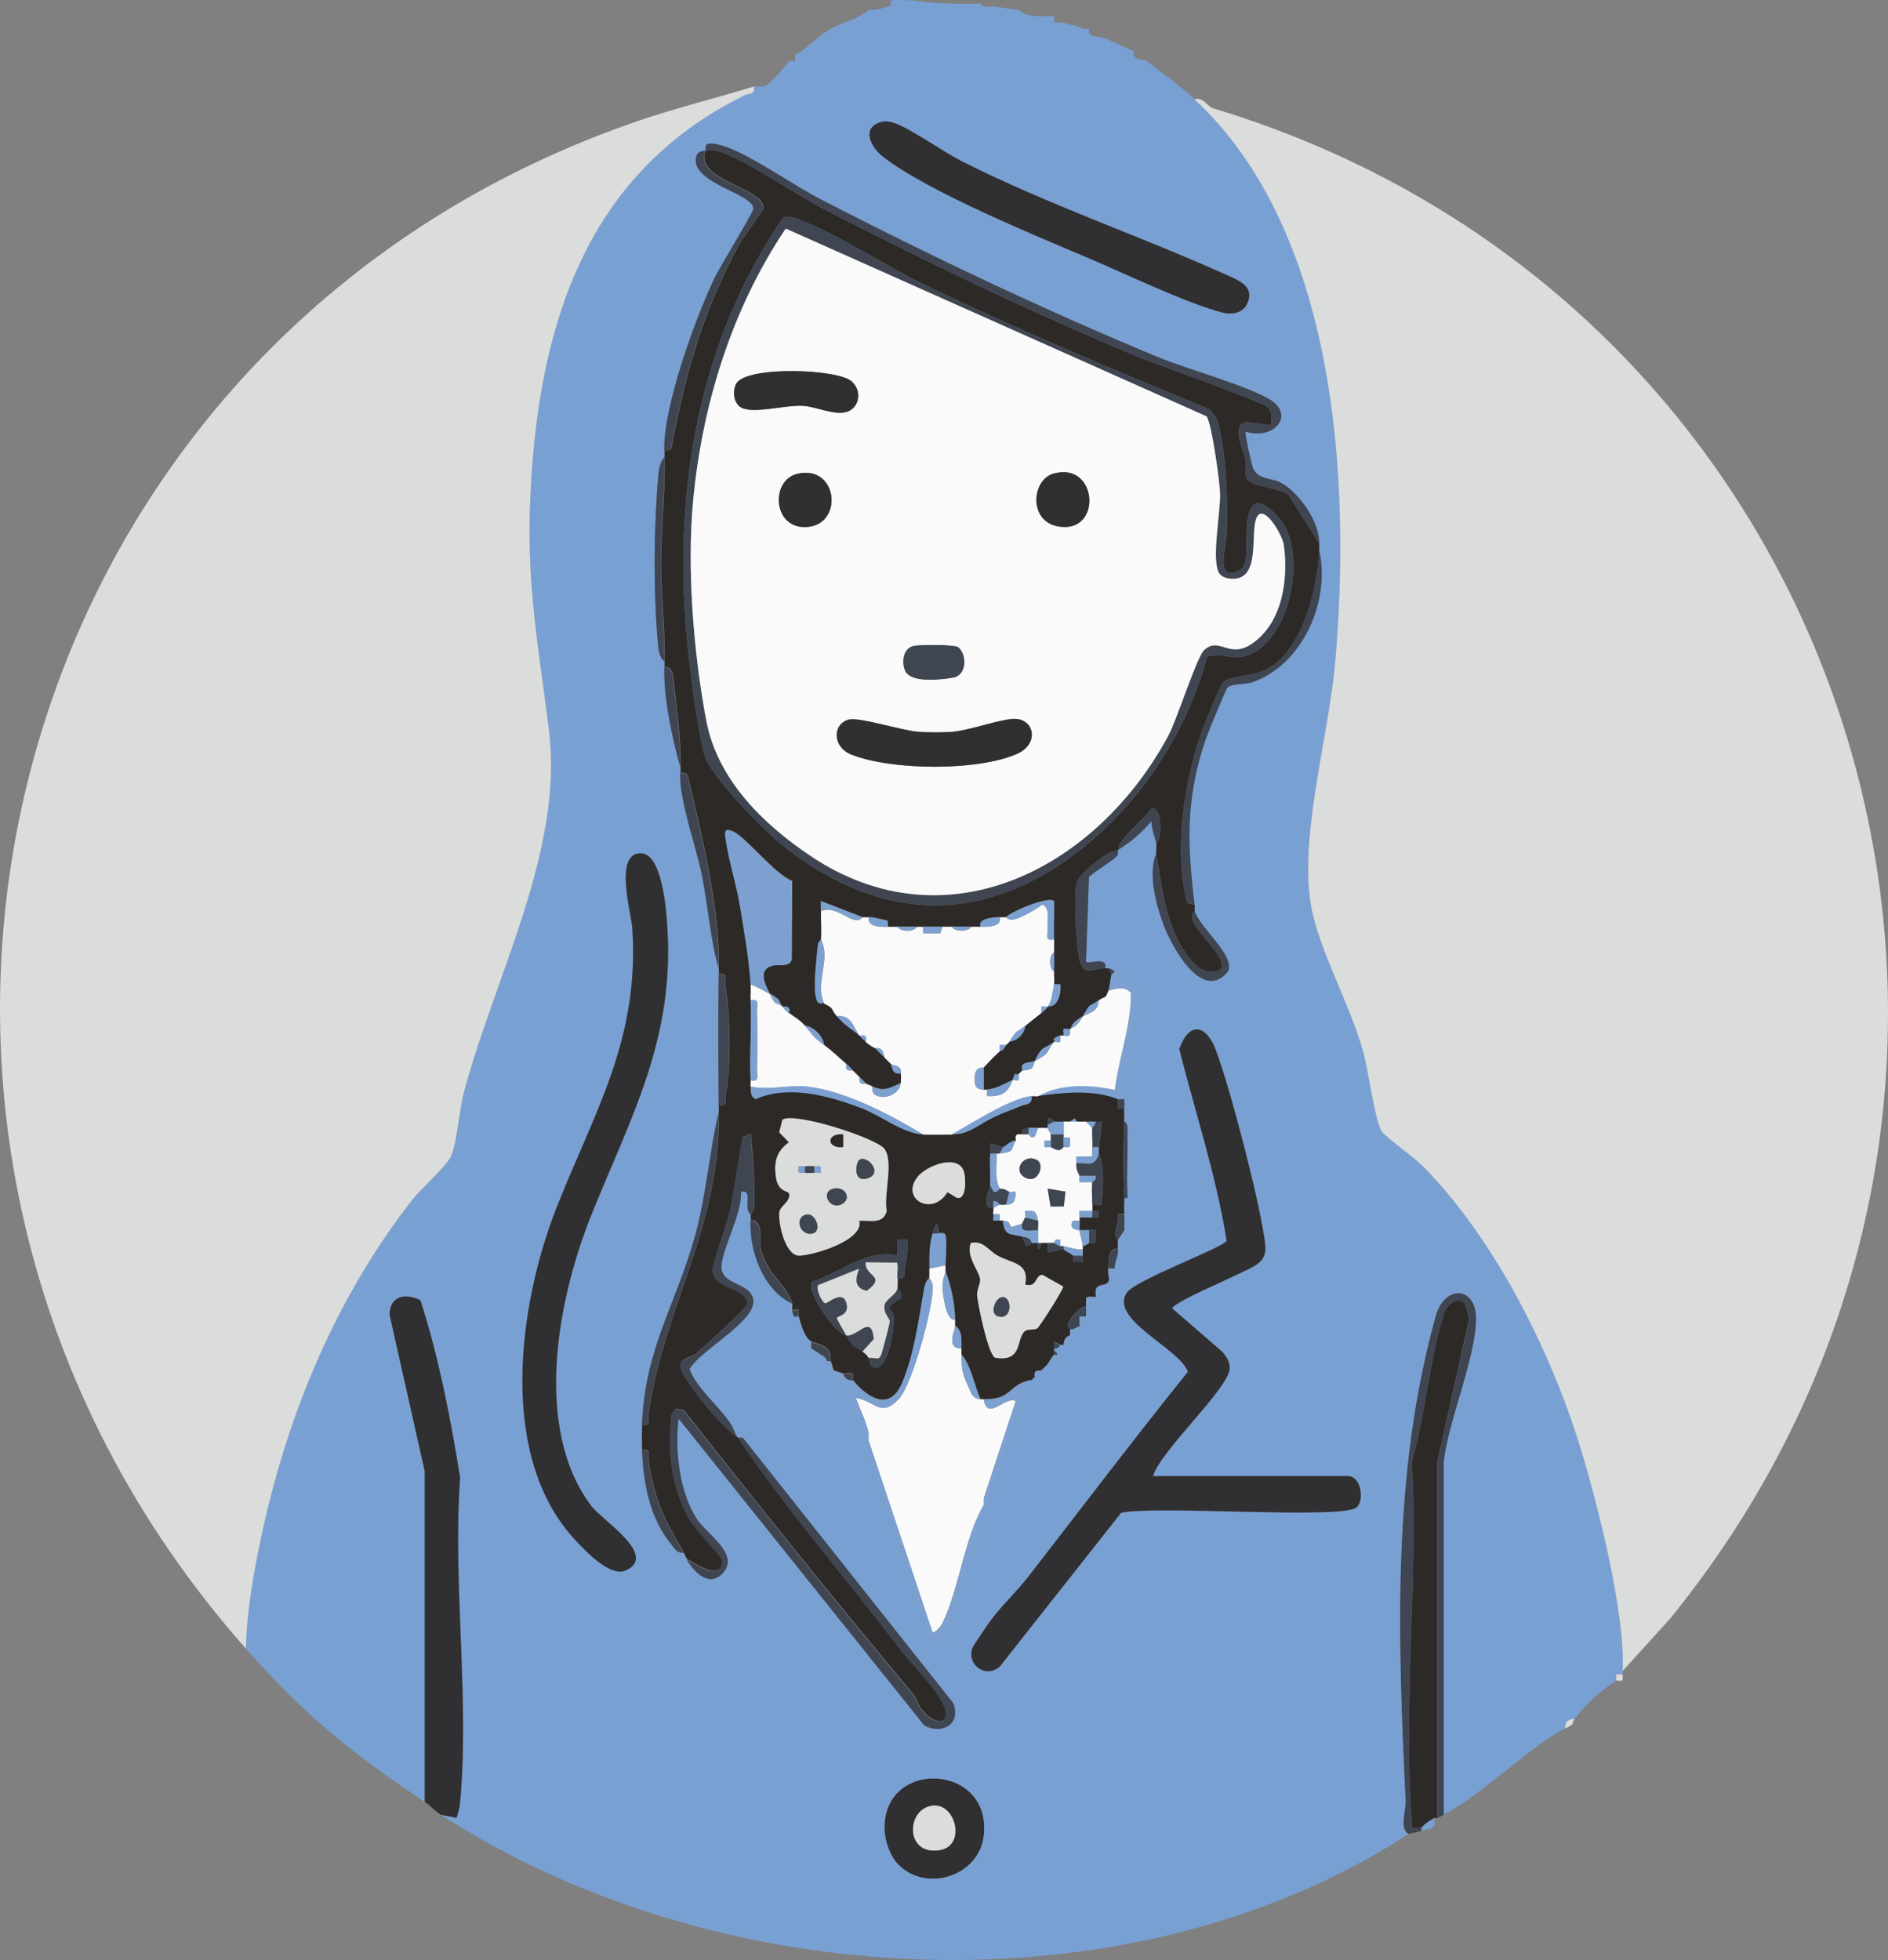 <?xml version="1.0" encoding="UTF-8"?>
<svg id="_レイヤー_2" data-name="レイヤー 2" xmlns="http://www.w3.org/2000/svg" viewBox="0 0 243.09 252.33">
  <rect x="0" y="0" width="243.09" height="252.33" fill="#808080" stroke="none"/>
  <defs>
    <style>
      .cls-1 {
        fill: #7ca1d1;
      }

      .cls-2 {
        fill: #302f32;
      }

      .cls-3 {
        fill: #79a0d3;
      }

      .cls-4 {
        fill: #dbdcdc;
      }

      .cls-5 {
        fill: #3f4652;
      }

      .cls-6 {
        fill: #fafafa;
      }

      .cls-7 {
        fill: #2d2927;
      }
    </style>
  </defs>
  <g id="_レイヤー_1-2" data-name="レイヤー 1">
    <g>
      <path class="cls-3" d="M184.65,234.05c.32,1.64-.59,1.23-1.65,1.65v-.41c.44-.49,1.06-.95,1.65-1.23Z"/>
      <path class="cls-2" d="M115.7,240.08c-1.1-1.09-1.78-3.05-1.81-4.58-.22-9.18,13.84-8.52,12.79.82-.58,5.16-7.32,7.4-10.97,3.76ZM119.97,232.47c-3.37.53-3.42,6.55,1.13,5.69,3.32-.63,1.93-6.17-1.13-5.69Z"/>
      <path class="cls-4" d="M119.97,232.47c3.06-.48,4.45,5.06,1.13,5.69-4.55.86-4.49-5.16-1.13-5.69Z"/>
      <g>
        <path class="cls-3" d="M117.2.04c1.22.04,2.88.4,4.52.41,1.48,0,3.05.09,4.52,0,.36.71,1.43.32,2.06.41,1.02.15,1.76.33,2.88.41.64.7,1.59.74,2.47.82.68.06,1.38-.05,2.06,0v.82s1.23,0,1.23,0c.05.07,1.41.42,1.65.41l.82.41c.26.04.59-.05.82,0-.31,1.2,1.15.87,2.06,1.23,1.23.5,2.5,1.08,3.7,1.65-.25,1.07.8,1.02,1.65,1.23,2.19,1.78,3.99,2.91,6.17,4.94,18.31,17.03,20.17,49.07,18.1,72.59-.88,10.01-5.12,23.7-2.76,32.78,1.42,5.49,4.67,11.31,6.34,17.1.71,2.44,1.47,8.74,2.4,10.35.4.69,4.23,3.41,5.34,4.54,9.22,9.38,16.37,23.62,20.23,36.11,2.22,7.19,5.88,21.66,5.47,28.87,0,.14.02.28,0,.41h-.82s0,.82,0,.82c-1.93,1.26-3.97,3.07-5.35,4.94-.81-.03-1.27.4-1.23,1.23-4.48,2.24-10.16,8.13-15.63,11.1v-45.45c.57-5.25,4.2-13.56,4.15-18.5-.04-4.11-4.06-4.29-5.19-.22-5.66,20.4-4.86,41.29-3.87,62.31.07,1.39-.83,3.67.39,4.34-36.11,23.41-89.05,20.54-124.62-2.47l2.04.4c.16-.61.37-1.2.43-1.83,1.26-13.29-.96-28.48.02-41.97-1.24-7.68-2.72-15.45-5.12-22.85-1.95-.92-3.92-.58-3.96,1.88l4.53,20.16v42.57c-9.56-6.4-15.32-11.03-23.04-19.74.08-5.01,1.09-10.4,2.17-15.31,3.36-15.31,9.58-30.09,19.23-42.46,1.06-1.36,4.49-4.41,5.02-5.67.79-1.86,1.05-5.98,1.65-8.22,4-14.95,12.86-31.16,10.95-46.54-1.28-10.34-2.87-18.46-2.44-29.26.88-22.1,6.77-42.31,27.67-52.54.59-.29,1.36-.02,1.13-1.11.36-.11.94.17,1.53-.11.69-.33,2.53-2.39,2.99-3.18h.82s0-.82,0-.82c1.12-.39,2.94-2.41,4.52-3.29,1.49-.83,3.62-1.27,4.94-2.47.25-.04.55.02.82,0,.61-.05,1.36-.38,2.01-.47l.05-.76c.76-.06,1.69-.03,2.47,0ZM113.38,15.73c-2.53.75-1.26,3.23.33,4.46,5.84,4.53,19.55,10.11,26.73,13.16,4.65,1.98,12.42,5.71,16.97,6.89,1.18.31,2.63.08,3.17-1.14.97-2.16-.91-2.92-2.51-3.64-11.38-5.14-22.83-8.96-34.24-14.7-2.28-1.15-6.71-4.28-8.67-4.91-.61-.2-1.15-.31-1.78-.12ZM90.88,19.37c-.16.13-.96-.02-1.19.66-1.17,3.52,7.5,4.89,7.3,6.88-.05.51-4.33,7.5-5.03,8.97-2.45,5.16-6.61,16.62-6.43,22.15,0,.27,0,.55,0,.82-.51.55-.71,1.59-.77,2.31-.6,6.88-.65,14.87-.05,21.74.07.8.19,1.69.82,2.27,0,.27,0,.55,0,.82-.08,3.9,1,8.99,2.06,12.75,0,.27.01.55,0,.82-.14,3.46,2.04,9.38,2.78,13.06.8,3.98,1.06,8.11,2.16,12.03,0,.27,0,.55,0,.82-.08,5.57-.04,11.27,0,16.86,0,.27,0,.55,0,.82-1.21,5.18-1.59,10.59-2.99,15.73-2.45,9-6.53,14.65-6.89,24.58-.04,1.08-.05,2.21,0,3.29.21,4.28.95,8.61,3.77,12.07.46.57.69,1.11,1.58,1.09.13.23.25.53.41.82.94,1.66,2.97,3.79,4.76,1.68,2.03-2.39-2.22-4.95-3.46-6.89-2.26-3.51-2.81-8.84-2.33-12.89l31.64,39.51c2.33,1.22,4.78-.22,3.72-2.89l-27.02-34.07c-.22-.21-.57-.03-.73-.09-.31-.46-.58-1.31-1.06-2.02-1.5-2.19-4.22-4.37-5.14-6.81,1.27-2.38,8.71-6.24,8.2-8.96-.43-2.28-4.09-1.79-4.09-4.21,0-2.16,2.72-6.95,2.51-9.67,1.64-.32.21,2.1,1.23,2.88,0,.27.01.55,0,.82-.17,3.9,1.6,8.89,5.35,10.69.06.21-.04.56,0,.82.27,1.57.63.53.82.82.11.17.56,2.69,1.65,3.29.02.27-.03.55,0,.82s-.03.55,0,.82c.37.08.95-.1,1.23,0,.39.14.67.44.82.82.71,1.79.58.87.82,1.23.71,1.05,1.58,2.66,2.13,3.83.65,1.39.7,4.12,2.4,4.39.02.27,0,.55,0,.82-.04,4,2.17,7.9,3.5,11.93,1.52,4.62,2.94,9.29,4.36,13.94l2.06-.19c.62-1.81.91-4.1,1.46-5.86,1.31-4.15,3.46-7.33,3.42-11.59,0-.27,0-.55,0-.82,1.22.07.99-.68,1.29-1.38,1.33-3.16,3.21-11.89,4.88-13.83.14-.16.28-.27.41-.41.07-.08.68-.68.82-.82.26-.25.56-.55.82-.82.24-.25,1.3.12,1.23-1.23-.01-.25-.14-.47-.41-.41v-.41c.43.16.74-.38.82-.41.12-.04.29.05.41,0,.18-.07.56.04.82,0,0-.41.01-.82,0-1.23,0-.27,0-.55,0-.82h.41l.82.41c.05-.26-.07-.63,0-.82.05-.13-.06-.38,0-.41h.82c.04-.27-.04-.57,0-.82s-.01-.55,0-.82c1.45.02,1.02-.86,1.23-1.65.09-.32-.14-.86.19-1.25.47-.56,1.92,0,1.46-1.63h1.24c.16-.44-.41-.78-.41-.82-.04-.77.41-1.49.41-2.06,2.27-.18.86-2.13.82-2.88-.03-.68.05-1.38,0-2.06-.01-.14,0-.27,0-.41h.82c.35-.68-.4-1.45-.41-1.65-.02-.27.01-.55,0-.82,1.24.23.8-.63.82-1.42.05-1.5.06-3.06,0-4.56-.03-.79.42-1.65-.82-1.42,0-.27.03-.55,0-.82l.83-.21-.43-2.66h-.81c.02-.28-.02-.56,0-.83.08-.94.08-1.93.04-3.02l2.03-10.32c-.11-.78-2.52-2.8-3.3-3.1-.22-.08-.4-.37-.82-.41-.14-.01-.27,0-.41,0,.37-1.6-2.13-.49-2.47-.82l.38-10.93c.67-.68,3.24-2.19,3.64-2.75.2-.28.04-.66.09-.72,1.73-1.08,2.91-2.11,4.32-3.7,0,1.02.46,2.05.61,2.88.07.37-.06.85,0,1.23-1.04,2.61-.09,6.28.81,8.86,1.01,2.91,5.06,10.55,8.45,6.35.92-2.06-3.67-5.6-4.32-7.8-.02-.27.03-.56,0-.82-.93-7.75-1.18-13.41,1.37-21.05.26-.79,2.6-6.54,2.85-6.81.52-.59,2.32-.42,3.19-.72,6.58-2.27,10.12-10.54,8.64-17.07.01-.27-.01-.55,0-.82.12-2.72-2.66-6.71-5.06-7.89-1.18-.58-2.86-.31-3.47-1.87-.16-.41-1.09-4.46-.92-4.63,3.72,1.16,6.55-2.27,2.85-4.29-3.48-1.9-10.26-3.69-14.35-5.39-14.67-6.09-29.04-12.92-43.15-20.19-3.57-1.84-8.74-5.51-12.16-6.76-.67-.24-1.76-.58-2.43-.41-.46.12-.22.8-.27.84ZM74.25,198.45c1.35,1.41,4.38,4.6,6.34,3.71,4.22-1.91-3.07-6.46-4.45-8.29-7.58-10.04-4.32-26.79.07-37.63,5.05-12.48,10.61-22.42,9.73-36.74-.14-2.25-.65-9.74-3.5-9.66-3.38.09-1.15,7.68-1.02,9.66.95,14.32-4.85,23.55-9.73,35.91-4.99,12.64-7.66,32.38,2.57,43.03ZM173.75,190.04h-25.29c.95-3.23,9.7-11.24,9.87-13.81.06-.91-.43-1.62-1.01-2.25l-6.39-5.53c.37-.99,9.19-4.51,10.84-5.62,1.46-.98,1.23-2.17.98-3.75-.84-5.39-4.29-18.73-6.18-23.84-1.26-3.4-3.46-3.76-4.72-.18,2.07,8.21,4.77,16.32,6.1,24.68-.17.76-11.68,5.05-12.8,6.62-2.51,3.5,6.78,7.23,7.81,10.25-6.97,8.69-13.71,17.57-20.54,26.37-1.55,2-3.65,3.94-5.11,6-.38.54-2.01,2.9-2.12,3.25-.7,2.23,1.85,3.87,3.56,2.31l15.6-19.77c4.22-1.02,28.48.89,30.33-.71.94-.81.66-3.73-.92-4.01ZM115.7,240.08c3.65,3.64,10.39,1.4,10.97-3.76,1.06-9.34-13-10.01-12.79-.82.04,1.53.72,3.49,1.81,4.58Z"/>
        <path class="cls-4" d="M153.81,12.78c1.16-.32,1.63.94,2.35,1.15,83.81,25.26,114.34,126.12,58.92,194.4l-6.16,6.8c.41-7.21-3.25-21.68-5.47-28.87-3.86-12.49-11.01-26.73-20.23-36.11-1.1-1.12-4.93-3.84-5.34-4.54-.93-1.61-1.69-7.91-2.4-10.35-1.67-5.79-4.92-11.61-6.34-17.1-2.35-9.08,1.88-22.77,2.76-32.78,2.07-23.53.21-55.57-18.1-72.59Z"/>
        <path class="cls-4" d="M97.05,11.14c.23,1.09-.54.82-1.13,1.11-20.9,10.23-26.8,30.44-27.67,52.54-.43,10.8,1.16,18.92,2.44,29.26,1.9,15.38-6.95,31.59-10.95,46.54-.6,2.24-.87,6.35-1.65,8.22-.53,1.26-3.96,4.31-5.02,5.67-9.66,12.37-15.87,27.15-19.23,42.46-1.08,4.92-2.08,10.31-2.17,15.31C-26.27,146.81-1.74,45.17,81.08,15.94c5.59-1.97,10.43-3.11,15.97-4.8Z"/>
        <path class="cls-2" d="M54.69,231.99v-42.57s-4.53-20.16-4.53-20.16c.04-2.46,2-2.8,3.96-1.88,2.4,7.4,3.87,15.17,5.12,22.85-.98,13.49,1.25,28.68-.02,41.97-.06.64-.27,1.23-.43,1.83l-2.04-.4c-.76-.49-1.36-1.18-2.06-1.65Z"/>
        <path class="cls-7" d="M185.06,234.05c-.11.05-.3-.05-.41,0-.59.29-1.2.75-1.65,1.23-1.44.05-1.14.25-1.23-1.01-1.17-14.82.87-31.1,0-46.08,1.8-6.08,2.27-13.31,4.2-19.24.31-.95,1.67-2.09,2.61-1.16l.61,1.87-4.13,18.53v45.85Z"/>
        <path class="cls-5" d="M185.89,233.64c-.27.15-.55.28-.82.41v-45.85s4.14-18.53,4.14-18.53l-.61-1.87c-.94-.93-2.3.21-2.61,1.16-1.93,5.93-2.4,13.16-4.2,19.24.86,14.97-1.17,31.26,0,46.08.1,1.26-.2,1.06,1.23,1.01v.41c-.51.2-1.57.37-1.65.41-1.23-.67-.33-2.94-.39-4.34-.99-21.01-1.78-41.91,3.87-62.31,1.13-4.07,5.15-3.89,5.19.22.05,4.95-3.58,13.25-4.15,18.5v45.45Z"/>
        <path class="cls-4" d="M202.75,221.3c-.58.78.25.49-1.23,1.23-.03-.83.42-1.27,1.23-1.23Z"/>
        <path class="cls-4" d="M208.92,215.54c-.03.25.1.53-.04.78-.17.17-.67-.03-.78.04v-.82s.82,0,.82,0Z"/>
        <path class="cls-7" d="M90.88,19.37c.74-.07,1.33-.03,2.03.23,3.59,1.29,9.44,5.38,13.23,7.34,13.06,6.73,26.71,13.31,40.28,18.95,2.36.98,16.15,5.78,16.85,6.59.6.69.42,1.46.41,2.27l-3.09-.42c-2.22.14-.47,3.69-.22,4.76.16.72-.15,1.66.09,2.38.4,1.25,4.38,1.22,5.5,2.32l3.9,6.18c-.01.27.01.55,0,.82-.22,4.74-1.99,12.76-6.69,15.34-1.74.95-4.66.82-5.69,1.69-.33.28-2.65,6.01-2.96,6.91-1.96,5.91-3.26,14.15-1.94,20.27.19.88-.02,1.45,1.24,1.44.03.27-.02.55,0,.82,0,.06-.55.28-.25,1.22.56,1.8,6.25,6.45,2.51,6.63-1.75.09-3.05-1.77-3.89-3.14-2.2-3.62-2.67-8.14-3.31-12.12-.06-.38.07-.86,0-1.23.76-.72.76-4.83-.61-4.52-.98,1.3-3.13,3.07-3.94,4.31-.26.4-.33.96-.39,1.03-.24.15-.87.15-1.37.47-1.03.66-3.75,2.7-3.97,3.86-.33,1.71-.07,8.53.5,10.17.61,1.75,1.9.63,3.19.72.14,0,.28-.01.41,0l.41.82c-.17.63-.17,1.37-.41,2.06-.4,1.14-.36.62-1.23,1.23-1.46,1.03-.99.24-2.06,2.06-1.68.98-1.32,1.38-1.65,1.65-.1.08-.68-.12-.81,0s.07.66-.01.81c-.03.06-.28-.05-.41,0-1.52.6-.49.54-.82.82-1.24,1.04-1.45.3-2.47,2.47-.39.21-1.22.13-1.57.5-.19.2-.02.65-.08.73-.16.2-.2.25-.41.41-.57.44-.28-.67-.82.82-1.11.51-2.01,1.11-3.29,1.23-.13.01-.28.01-.41,0v-2.88c.75-.78,1.19-1.29,2.06-2.06.42-.37.11.4.82-.82.06-.1.29-.22.41-.41,1.05-.14,1.96-.98,2.06-2.06.68-.53,1.37-1.13,2.06-1.65.92-.7.59-.6.82-.82.07-.06.65.05,1.02-.4.56-.68.69-1.63.62-2.48h-.82c.09-.46-.03-1.12,0-1.64.08-1.21,0-1.5,0-2.47,0-.55.03-1.1,0-1.65-.08-1.64.06-3.3,0-4.94-.68-.67-5.35,1.26-6.17,2.06-.27.02-.55-.01-.82,0-.9.04-2.85.18-2.47,1.23-.41,0-.82,0-1.23,0-.69,0-1.8,0-2.47,0-.41,0-.82,0-1.23,0-.82,0-1.65,0-2.47,0-.27,0-.55,0-.82,0-.67,0-1.77,0-2.47,0-.41,0-.82,0-1.23,0l-.05-.76c-.79-.18-1.6-.44-2.42-.47-.27-.01-.55.02-.82,0l-5.34-2.06c-.02.41,0,.82,0,1.23-.03,1.21.11,2.53,0,3.7,0,.08-.35.33-.38.65-.14,1.65-.78,6.19-.07,7.33.16.45.7.16.86.24,1.38.68.74.58,1.65,1.65,1.23,1.44,1.88,1.59,2.88,2.47.06.05.42.46.82.82.56.51,1.17.77,1.23.82.12.11.93.93,1.23,1.23.18.17.66.65.82.82.06.06.07.63.41,1.03.23.27.78.15.83.2.04.05.03.99,0,1.23-1.39.62-2.17,1.15-3.7.41-.13-.16-.67-.24-.82-.41-.42-.45-.53-.52-.82-.82-.25-.26-.56-.57-.82-.82-.29-.29-.26-.33-.82-.82-1.04-.9-1.71-1.58-2.88-2.47-.17-1.14-1.31-2.29-2.47-2.47-.8-.89-1.26-1.04-2.06-1.65.32-1.04-.76-.75-.82-.82-.78-.91.06-.66-1.65-1.65-.58-1.14-1.57-3.07.29-3.61.82-.24,2.19.25,2.53-.76l.06-10.14c-2.28-.87-5.97-5.7-7.68-6.4-.59-.24-1.04-.3-.94.52.34,3,1.44,6.22,1.92,9.19.5,3.11,1.15,6.87,1.35,9.96.04.68-.03,1.37,0,2.06.15,3.41-.16,6.87,0,10.28.01.27-.03.56,0,.82.08.66-.11,1.21.63,1.64,4.2-1.89,9.48-.45,13.64,1.16,2.64,1.02,5.4,3.29,7.94,3.37,1.23.04,2.47-.01,3.7,0,2.26.02,3.15-1.11,5.4-2.2,1.13-.55,2.35-.94,3.49-1.44.68-.3,1.46-.06,1.39-1.29.27-.03.56.04.82,0,3.22-.43,6.97-.88,10.28.41v1.23s.82,0,.82,0c-.04.54.02,1.1,0,1.65-.16,3.75-.2,6.05,0,9.87.03.54-.04,1.1,0,1.65,0,.14-.01.28,0,.41h-.81c.16.93-.35,1.88-.37,2.69,0,.33.36.55.35.6-.02.41.01.82,0,1.23-1.28-.26-1.19,1.52-1.23,2.47-.01.27,0,.55,0,.82.46,1.63-.99,1.07-1.46,1.63-.33.39-.1.92-.19,1.25-1.64-.19-1.11.14-1.23,1.23-.76,0-2.01,1.5-2.28,2.1s.23.73.23.78c0,.27,0,.55,0,.82-.59.18-.82.63-.82,1.23-.12.05-.29-.04-.41,0l-.82-.41v.82s0,.41,0,.41c-.07.09.07.33,0,.41-.44.54-.68,1.07-.82,1.23-.05.05-.77.77-.82.82-.12.11-1.11-.23-.82.82-.13.14-.27.25-.41.41-3.07.47-2.41,2.59-6.17,2.47-.13,0-.28.02-.41,0-.88-1.87-1.13-4.15-2.47-5.76-.01-.27,0-.55,0-.82-.02-1.04.17-2.21-.82-2.88,0-.27,0-.55,0-.82-.03-1.98-.51-4.33-1.23-6.17,0-.27-.01-.55,0-.82.03-.95.2-3.13,0-3.84-.12-.45-.79-.22-.83-.27-.09-.1-.17-2.31-.82,0-.47,1.64-.42,2.86-.41,4.52,0,.41,0,.82,0,1.23-.59.49-.65,1.21-.77,1.9-.67,3.81-1.24,8.06-2.76,11.64-1.57,3.71-4.46,1.96-6.34-.38-.06-.08.14-.57-.06-.76-.27-.25-.9.02-1.17-.07-.23-.07-1.19-.37-1.23-.41s-.25-.88-.41-1.23c-.07-.16.13-.63-.12-1.1-.55-1.01-1.91-1.13-2.35-1.36-1.09-.6-1.54-3.12-1.65-3.29v-.82s-.82,0-.82,0c-.04-.26.06-.61,0-.82-.71-2.38-3.13-3.53-4.02-6.88-.29-1.08.44-3.87-1.32-3.82.01-.27,0-.55,0-.82,0-.05.41-.1.43-1,.06-3.13-.09-6.18-.43-9.28l-1.03.41c-.63,3.13-.97,6.35-1.64,9.47-.33,1.55-2.26,6.88-2.25,7.61.06,2.61,4.85,2.3,4.44,4.47-.11.55-5.58,5.48-6.49,6.25-.71.6-2.02.57-2.11,1.63s3.28,5.14,4.16,6.15c.76.87,2.78,2.91,3.28,3.1,6.2,9.21,13.75,17.87,20.57,26.82,1.48,1.94,4.62,5.14,5.7,7.16,1.53,2.86-.65,3.47-2.64.99-.49-.61-.61-1.39-1.01-1.87-10.08-12.03-19.89-24.28-29.6-36.62l-1.03-.19-.56.68c-.43,5.01-.13,9.13,2.34,13.57.71,1.28,4.19,4.71,4.19,5.28.02,2.82-3.51.38-4.54-.2-.17-.29-.28-.59-.41-.82-2.59-4.51-3.67-6.5-4.52-11.75-.12-.77.46-1.65-.83-1.41-.05-1.08-.04-2.21,0-3.29,1.33.23.69-.67.81-1.44,2.14-14.16,9.26-23.85,9.06-38.87,0-.27,0-.55,0-.82,1.23.24.74-.6.88-1.36.73-3.89.6-10.18-.05-14.09-.13-.77.47-1.65-.83-1.41,0-.27,0-.55,0-.82.16-7.2-2.04-16.58-3.82-23.96-.17-.7-.14-1.33-1.11-1.13.01-.27,0-.55,0-.82.05-3.55-.46-7.18-.87-10.86-.07-.61-.12-2.19-1.18-1.89,0-.27,0-.55,0-.82.02-3.66-.24-6.4-.41-10.08-.24-5.37.5-10.8.41-16.24,0-.27,0-.55,0-.82,1,.23.9-.52,1.03-1.21,1.88-9.52,4.03-16.91,8.67-25.48.41-.76,2.91-4.09,2.97-4.42.53-2.66-9.16-3.66-7.34-7.55ZM157.96,73.61c-.94-.64-.04-3.68-.02-4.67.11-4.56.01-9.84-1.02-14.24-.19-.8-.6-1.52-1.25-2.04-12.24-5-24.44-10.16-36.36-15.87-5.11-2.45-11.52-6.69-16.53-8.56-.58-.22-1.39-.47-1.95-.14-.33.19-2.69,4.18-3.1,4.91-9.16,16.13-11.19,35-8.85,53.15.39,3.02,1.03,8.17,1.79,10.96s7.76,9.91,10.31,11.9c10.65,8.35,22.37,10.34,34.29,3.06,9.79-5.98,17.21-16.48,20.16-27.54,1.99-.6,3.12.55,5.18-.16,5.65-1.95,7.92-13.63,3.89-17.91-5.19-5.51-3.65,4.25-4.19,6.08-.25.85-1.69,1.51-2.35,1.07ZM110.64,157.16c1.4-.07,3.05.48,3.52-1.24-.42-2.16.93-6.26-.28-8-.95-1.36-11.63-4.82-13.15-3.76l-.41,1.61,1.25,1.29c-1.64,1.2-1.95,2.54-1.66,4.55.28,1.91,1.62,1.66,1.69,2.06.19,1.13-1.17,1.49-1.27,2.45-.13,1.39.77,5.6,2.61,5.53,1.85-.06,8.32-2,7.69-4.49ZM134.89,144.8v.41c-.41,0-.82,0-1.23,0s-.85-.05-1.23,0c-1.35.18-.62.62-.82.82-.06.06-.53-.09-.72.09-.23.23-.04.63-.1.73-.6-.1-1.36.79-1.65.82-.35.04-1.43-.61-1.64-.41-.03.41.03.82,0,1.23-.1,1.36.08,2.75,0,4.11-.03.54-.75,1.38-.42,2.61.12.44.79.22.83.27.09.1-.07.59,0,.82.07.2-.06.56,0,.82.27.05.58-.05.82,0,.13.03.29-.03.41,0,.17,2.1,1.01,1.66,2.47,2.06l.4,1.06c.43.44.78-.24.83-.24.27,0,.55,0,.82,0,.03.32-.16.83.21.83l.21-.83c.27,0,.55-.03.82,0v1.23s2.06-.41,2.06-.41c.37.35.86.47,1.23.82.09.09-.22.8.2.83h1.03c.03-.28-.02-.56,0-.83s0-.55,0-.82c0-.14.01-.28,0-.41.34-.02.56-.28.82-.41.17-.09.73.23.84-.24l-.02-1.4c-.27-.02-.55.01-.82,0-.41-.02-.82.02-1.23,0-.03-.4,0-.83,0-1.23,0-.14-.01-.28,0-.41.54-.05,1.11.07,1.65,0,.27-.03.55.03.82,0v-.61c.02-.39-.54-.17-.82-.21v-.82c1.44.05,1.14.26,1.24-1.01.13-1.65.24-4.13-.41-5.57v-.82l.41-3.29c-.27-.02-.55.02-.82,0-.41-.02-.83,0-1.23,0s-.83.01-1.23,0l-.21-.41-.61.41c-.27,0-.55.02-.82,0-.4-.03-.86.06-1.23,0-.06-.01-.36-.58-.82-.41v.82ZM118.15,151.5c-2.26,2.81,1.86,5.2,3.84,1.97l1.24.74c1.24.24,1.13-2.54.88-3.37-.7-2.35-4.77-.83-5.96.65ZM115.56,164.54c1.12.24.82-.56.95-1.29.23-1.23.42-2.39.28-3.65h-1.23s0,2.06,0,2.06c-3.71-1-7.47,2.23-11.02,3.37-.79,1.36,3.14,6.82,4.44,6.91,1.11,1.81.65,1.01,2.06,2.06.46.34.48.36.82.82.13.18.05,1.06.62,1.23,1.93.58,2.79-5.37,2.57-6.68-.18-1.08-1.53-.78.95-2.23.17-.73-.43-1.22-.45-1.37-.03-.4.05-.84,0-1.23ZM132.01,165.37c.55-2.82-1.68-2.7-3.51-3.69-1.21-.66-1.87-2.01-3.48-1.66-.73,1.65,1.15,3.75,1.19,4.71.02.6-.45,1.3-.39,2.06.1,1.15,1.44,7.72,2.34,8.01,3.41.51,2.71-2.08,3.64-3.27.45-.57,1.24-.22,1.75-.51.28-.16,3.41-5.06,3.35-5.39l-2.66-1.5c-.98-.02-.65,1.7-2.22,1.24Z"/>
        <path class="cls-2" d="M173.75,190.04c1.58.28,1.87,3.2.92,4.01-1.86,1.6-26.12-.31-30.33.71l-15.6,19.77c-1.71,1.56-4.26-.08-3.56-2.31.11-.34,1.74-2.71,2.12-3.25,1.45-2.06,3.55-4,5.11-6,6.83-8.81,13.56-17.68,20.54-26.37-1.02-3.02-10.31-6.76-7.81-10.25,1.12-1.57,12.63-5.85,12.8-6.62-1.33-8.36-4.03-16.47-6.1-24.68,1.26-3.57,3.45-3.22,4.72.18,1.9,5.11,5.34,18.45,6.18,23.84.25,1.59.48,2.77-.98,3.75-1.65,1.11-10.47,4.63-10.84,5.62l6.39,5.53c.58.63,1.07,1.35,1.01,2.25-.16,2.56-8.92,10.57-9.87,13.81h25.29Z"/>
        <path class="cls-2" d="M74.25,198.45c-10.23-10.66-7.56-30.39-2.57-43.03,4.88-12.35,10.68-21.59,9.73-35.91-.13-1.98-2.36-9.57,1.02-9.66,2.86-.08,3.36,7.41,3.5,9.66.88,14.32-4.68,24.26-9.73,36.74-4.39,10.84-7.64,27.58-.07,37.63,1.38,1.83,8.67,6.38,4.45,8.29-1.96.89-4.99-2.3-6.34-3.71Z"/>
        <path class="cls-6" d="M121.73,162.9c-.01.27,0,.55,0,.82s-.46.97-.37,2.2c.05.69.43,4.21,1.6,3.97,0,.27,0,.55,0,.82,0,.56-1.19,2.96.82,2.88,0,.27-.01.55,0,.82.07,1.51-.01,2.18.82,3.91.54,1.12.48,1.64,1.65,1.84.13.02.28,0,.41,0,.48,2.91,2.8-.52,4.12.21l-4.12,12.54c0,.27,0,.55,0,.82-2.53,4.38-3.16,10.74-5.26,15.1-.25.53-.74,1.17-1.32,1.35l-8.23-24.68c0-.27.02-.55,0-.82-.09-1.17-1.23-3.49-1.64-4.73,2.57.48,3.18,2.58,5.5.17,1.77-1.84,4.5-12.02,4.39-14.58-.02-.53-.44-.95-.44-1,0-.41,0-.82,0-1.23l2.06-.41Z"/>
        <path class="cls-2" d="M113.38,15.73c.63-.19,1.18-.08,1.78.12,1.95.63,6.39,3.76,8.67,4.91,11.41,5.74,22.85,9.56,34.24,14.7,1.6.72,3.49,1.48,2.51,3.64-.55,1.21-1.99,1.44-3.17,1.14-4.55-1.17-12.33-4.91-16.97-6.89-7.18-3.06-20.89-8.64-26.73-13.16-1.58-1.23-2.86-3.7-.33-4.46Z"/>
        <path class="cls-5" d="M94.99,185.11c-.5-.18-2.51-2.22-3.28-3.1-.88-1.01-4.25-5.13-4.16-6.15s1.4-1.03,2.11-1.63c.91-.77,6.39-5.7,6.49-6.25.42-2.16-4.38-1.85-4.44-4.47-.02-.73,1.91-6.06,2.25-7.61.67-3.12,1-6.33,1.64-9.47l1.03-.41c.34,3.1.49,6.15.43,9.28-.02.9-.43.94-.43,1-1.02-.78.42-3.2-1.23-2.88.21,2.72-2.51,7.51-2.51,9.67,0,2.42,3.66,1.92,4.09,4.21.51,2.72-6.92,6.58-8.2,8.96.91,2.45,3.64,4.63,5.14,6.81.49.71.75,1.56,1.06,2.02.16.06.51-.12.73.09l27.02,34.07c1.06,2.67-1.39,4.11-3.72,2.89l-31.64-39.51c-.48,4.04.07,9.38,2.33,12.89,1.24,1.93,5.49,4.5,3.46,6.89-1.79,2.11-3.82-.02-4.76-1.68,1.03.59,4.55,3.02,4.54.2,0-.57-3.48-4-4.19-5.28-2.47-4.44-2.77-8.56-2.34-13.57l.56-.68,1.03.19c9.71,12.34,19.52,24.59,29.6,36.62.4.48.52,1.26,1.01,1.87,1.98,2.48,4.16,1.86,2.64-.99-1.08-2.02-4.22-5.22-5.7-7.16-6.82-8.95-14.37-17.61-20.57-26.82Z"/>
        <path class="cls-5" d="M90.88,19.37s-.19-.73.27-.84c.67-.17,1.76.17,2.43.41,3.42,1.24,8.59,4.92,12.16,6.76,14.11,7.27,28.48,14.1,43.15,20.19,4.09,1.7,10.87,3.49,14.35,5.39,3.7,2.02.87,5.45-2.85,4.29-.17.16.76,4.22.92,4.63.61,1.56,2.29,1.29,3.47,1.87,2.41,1.19,5.18,5.17,5.06,7.89l-3.9-6.18c-1.11-1.1-5.09-1.06-5.5-2.32-.23-.72.08-1.66-.09-2.38-.24-1.08-1.99-4.62.22-4.76l3.09.42c.01-.81.2-1.57-.41-2.27-.7-.81-14.49-5.61-16.85-6.59-13.56-5.64-27.22-12.21-40.28-18.95-3.79-1.95-9.64-6.04-13.23-7.34-.71-.25-1.3-.3-2.03-.23-1.83,3.89,7.87,4.89,7.34,7.55-.07.33-2.56,3.66-2.97,4.42-4.64,8.57-6.8,15.97-8.67,25.48-.14.69-.03,1.44-1.03,1.21-.18-5.53,3.98-16.99,6.43-22.15.7-1.47,4.98-8.46,5.03-8.97.2-1.99-8.48-3.36-7.3-6.88.23-.68,1.03-.53,1.19-.66Z"/>
        <path class="cls-5" d="M169.85,70.77c1.48,6.53-2.06,14.8-8.64,17.07-.87.3-2.67.13-3.19.72-.24.28-2.59,6.03-2.85,6.81-2.54,7.64-2.29,13.3-1.37,21.05-1.26.01-1.05-.56-1.24-1.44-1.32-6.12-.02-14.36,1.94-20.27.3-.91,2.62-6.63,2.96-6.91,1.04-.87,3.96-.74,5.69-1.69,4.69-2.58,6.47-10.59,6.69-15.34Z"/>
        <path class="cls-1" d="M111.86,185.52l8.23,24.68c.58-.18,1.07-.82,1.32-1.35,2.1-4.36,2.73-10.72,5.26-15.1.04,4.25-2.11,7.44-3.42,11.59-.56,1.76-.84,4.05-1.46,5.86l-2.06.19c-1.42-4.65-2.84-9.32-4.36-13.94-1.33-4.02-3.54-7.92-3.5-11.93Z"/>
        <path class="cls-5" d="M92.53,143.16c.2,15.02-6.92,24.71-9.06,38.87-.12.77.52,1.67-.81,1.44.35-9.93,4.44-15.57,6.89-24.58,1.4-5.14,1.77-10.55,2.99-15.73Z"/>
        <path class="cls-1" d="M111.86,184.7c-1.69-.27-1.74-3-2.4-4.39-.55-1.17-1.42-2.78-2.13-3.83-.25-.36-.11.56-.82-1.23h.41c.17.36.37,1.19.41,1.23s1,.34,1.23.41c.18.59.63.82,1.23.82,1.88,2.34,4.77,4.09,6.34.38,1.52-3.58,2.09-7.83,2.76-11.64.12-.7.17-1.41.77-1.9,0,.05.41.48.44,1,.11,2.56-2.62,12.74-4.39,14.58-2.32,2.41-2.93.31-5.5-.17.4,1.25,1.54,3.57,1.64,4.73Z"/>
        <path class="cls-1" d="M143.53,125.06c.78.3,3.19,2.32,3.3,3.1l-2.03,10.32c.04,1.09.04,2.09-.04,3.02-.25-.05-.63.07-.82,0-3.32-1.29-7.06-.84-10.28-.41,2.89-1.66,6.73-1.51,9.87-.82.52-4.18,2.12-8.25,2.07-12.48-.73-.92-1.94-.58-2.89-.27.24-.69.24-1.42.41-2.06.03-.1.33-.25.41-.41Z"/>
        <path class="cls-5" d="M153.81,117.25c.65,2.2,5.24,5.75,4.32,7.8-3.38,4.2-7.43-3.44-8.45-6.35-.9-2.58-1.85-6.24-.81-8.86.64,3.98,1.1,8.49,3.31,12.12.84,1.37,2.14,3.23,3.89,3.14,3.73-.18-1.95-4.83-2.51-6.63-.29-.94.26-1.16.25-1.22Z"/>
        <path class="cls-5" d="M85.53,85.17c-.63-.57-.75-1.46-.82-2.27-.6-6.88-.55-14.87.05-21.74.06-.73.26-1.76.77-2.31.09,5.44-.65,10.87-.41,16.24.17,3.68.42,6.42.41,10.08Z"/>
        <path class="cls-5" d="M87.59,99.56c.97-.2.94.43,1.11,1.13,1.78,7.38,3.98,16.76,3.82,23.96-1.1-3.92-1.36-8.05-2.16-12.03-.74-3.67-2.92-9.59-2.78-13.06Z"/>
        <path class="cls-5" d="M148.87,108.61c-.15-.83-.61-1.86-.61-2.88-1.41,1.59-2.59,2.62-4.32,3.7-.05.06.11.44-.09.72-.4.56-2.97,2.07-3.64,2.75l-.38,10.93c.34.33,2.84-.78,2.47.82-1.29-.09-2.59,1.03-3.19-.72-.57-1.65-.83-8.47-.5-10.17.22-1.16,2.94-3.2,3.97-3.86.5-.32,1.13-.32,1.37-.47.06-.08.12-.63.39-1.03.81-1.24,2.96-3.01,3.94-4.31,1.37-.31,1.37,3.8.61,4.52Z"/>
        <path class="cls-1" d="M132.83,177.7c-1.67,1.94-3.55,10.68-4.88,13.83-.3.7-.07,1.46-1.29,1.38l4.12-12.54c-1.32-.74-3.63,2.7-4.12-.21,3.76.12,3.1-2,6.17-2.47Z"/>
        <path class="cls-5" d="M92.53,125.47c1.3-.24.7.64.83,1.41.65,3.91.78,10.2.05,14.09-.14.77.35,1.6-.88,1.36-.04-5.59-.08-11.29,0-16.86Z"/>
        <path class="cls-5" d="M82.66,186.75c1.29-.23.71.64.83,1.41.85,5.25,1.93,7.24,4.52,11.75-.89.02-1.12-.52-1.58-1.09-2.82-3.46-3.56-7.79-3.77-12.07Z"/>
        <path class="cls-5" d="M85.53,85.99c1.07-.3,1.12,1.28,1.18,1.89.41,3.68.92,7.31.87,10.86-1.05-3.76-2.13-8.85-2.06-12.75Z"/>
        <path class="cls-5" d="M96.64,157.14c1.76-.05,1.03,2.74,1.32,3.82.9,3.35,3.31,4.49,4.02,6.88-3.75-1.8-5.52-6.79-5.35-10.69Z"/>
        <path class="cls-5" d="M145.17,145.21c.03.27,0,.55,0,.82.06,2.46-.1,4.95,0,7.4.01.27-.02.55,0,.82h-.41c-.2-3.82-.16-6.12,0-9.87.4.12.38.47.41.82Z"/>
        <path class="cls-1" d="M145.17,146.04c1.25-.23.79.63.82,1.42.06,1.5.05,3.06,0,4.56-.03.79.42,1.65-.82,1.42-.1-2.45.06-4.95,0-7.4Z"/>
        <path class="cls-5" d="M139.82,168.25c-.01.13,0,.28,0,.41-.01.27.04.57,0,.82h-.82s0,.82,0,.82c-.06.04.05.28,0,.41l-.82.41h-.41s-.51-.17-.23-.78,1.53-2.09,2.28-2.1Z"/>
        <path class="cls-1" d="M143.94,161.25c0-.14,0-.27,0-.41.01-.41-.02-.82,0-1.23l.82-1.23c.04.75,1.44,2.7-.82,2.88Z"/>
        <path class="cls-5" d="M144.76,156.32c.05.68-.03,1.38,0,2.06l-.82,1.23s-.36-.27-.35-.6c.01-.82.53-1.77.37-2.69h.81Z"/>
        <path class="cls-5" d="M104.45,172.77c.43.24,1.8.35,2.35,1.36.26.47.05.94.12,1.1h-.41c-.15-.38-.44-.68-.82-.82l-1.23-.82c-.03-.27.02-.55,0-.82Z"/>
        <path class="cls-1" d="M144.76,142.34h.81s.43,2.67.43,2.67l-.83.21c-.03-.35,0-.7-.41-.82.02-.55-.04-1.1,0-1.65,0-.14,0-.27,0-.41Z"/>
        <path class="cls-5" d="M143.94,160.84c0,.14,0,.27,0,.41,0,.57-.45,1.28-.41,2.06h-.82c.04-.95-.05-2.72,1.23-2.47Z"/>
        <path class="cls-1" d="M141.06,167.01c-.21.78.22,1.67-1.23,1.65,0-.14-.01-.28,0-.41.12-1.09-.4-1.43,1.23-1.23Z"/>
        <path class="cls-1" d="M145.17,154.26c.01.2.76.97.41,1.64h-.82c-.04-.54.03-1.1,0-1.64h.41Z"/>
        <path class="cls-1" d="M136.12,174.41c.06,1.36-.99.98-1.23,1.23-.26.27-.57.57-.82.82-.14.14-.75.74-.82.82-.29-1.06.71-.72.82-.82.06-.05.78-.77.82-.82.14-.17.38-.69.82-1.23h.41Z"/>
        <path class="cls-1" d="M143.53,163.31s.57.38.41.82h-1.24c0-.27-.01-.55,0-.82h.82Z"/>
        <path class="cls-5" d="M144.76,141.51c-.02.27.02.55,0,.82,0,.14,0,.27,0,.41h-.82s0-1.23,0-1.23c.19.07.57-.05.82,0Z"/>
        <path class="cls-1" d="M105.69,174.41c-.28-.1-.87.08-1.23,0-.03-.27.03-.55,0-.82l1.23.82Z"/>
        <path class="cls-1" d="M137.77,171.95c.01.41,0,.82,0,1.23-.26.04-.64-.07-.82,0,0-.6.23-1.06.82-1.23Z"/>
        <path class="cls-5" d="M101.99,168.66h.82s0,.82,0,.82c-.19-.29-.56.74-.82-.82Z"/>
        <path class="cls-1" d="M139,170.71c-.07.19.05.56,0,.82l-.82-.41.82-.41Z"/>
        <path class="cls-1" d="M139.82,169.48c-.04.26.04.56,0,.82h-.82s0-.82,0-.82h.82Z"/>
        <path class="cls-5" d="M136.53,173.18c-.08.03-.39.57-.82.41v-.82s.82.41.82.41Z"/>
        <path class="cls-5" d="M143.53,125.06c-.08.16-.38.31-.41.41l-.41-.82c.43.04.6.33.82.41Z"/>
        <path class="cls-5" d="M136.12,174.41h-.41c.07-.08-.07-.33,0-.41.27-.06.4.16.41.41Z"/>
        <path class="cls-6" d="M129.54,118.07c.06,0,.25.52,1.21.25s2.66-1.28,3.52-1.89c1.01.74.53,2.01.62,3.1.06.79-.45,1.65.82,1.42.03.55,0,1.1,0,1.65-.67.41-.66,2.08,0,2.47-.03.52.09,1.18,0,1.65-.15.75-.28,2.3-.82,2.88-.06.07-.58-.08-.81,0v.82c-.69.52-1.39,1.12-2.07,1.65-1.38,1.08-.91.3-2.06,2.06-.12.19-.35.31-.41.41h-.82s0,.82,0,.82c-.87.76-1.3,1.28-2.06,2.06-.12.12-1.17-.24-1.17,1.44,0,1.17.27,1.34,1.17,1.44.13.01.28.01.41,0v.82c1.87.07,2.68-.37,3.29-2.05.16-.07.56.09.81-.01v-.81c.22-.16.27-.21.43-.41,1.7-.17,1.26-.42,1.65-1.23,2.15-1.14,1.38-1.18,2.47-2.47.05-.06.58.08.81-.01v-.81c.14-.05.39.06.42,0,1.28.28.66-.63.82-.82.26-.32.67.03,1.65-1.65.85-.5,1.98-.55,2.06-2.06.87-.62.83-.09,1.23-1.23.96-.3,2.17-.64,2.89.27.05,4.23-1.55,8.3-2.07,12.48-3.14-.69-6.98-.84-9.87.82-.26.04-.55-.03-.82,0-2.72.27-7.77,3.55-10.28,4.94-1.23-.01-2.47.04-3.7,0-4.18-2.51-10.13-5.68-15.02-6.17-2.46-.24-4.85.52-7.19,0-.03-.27.01-.55,0-.82,1.25.23.79-.63.82-1.42.09-2.39.08-5.04,0-7.44-.03-.79.42-1.65-.82-1.42-.03-.68.04-1.38,0-2.06.83.31,1.71.8,2.47,1.23.9,1.78.71.89,1.65,1.65.06.05.09.27.82.82.8.61,1.26.76,2.06,1.65,1.21,1.34.75,1.15,2.47,2.47,1.16.89,1.84,1.56,2.88,2.47-.29,1.06.7.71.82.82.05.05.77.76.82.82.1.11-.22,1.09.82.82.16.17.69.25.82.41.08.1-.07.76.38,1.04,1.2.75,3.13-.07,3.32-1.46.03-.24.04-1.19,0-1.23.21-1.18-.99-1.01-1.23-1.23-.05-.05-.75-.74-.82-.82-.21-.22-.05-1.44-1.23-1.23-.06-.05-.67-.32-1.23-.82.32-1.24-.72-.7-.82-.82-.62-.73-.96-2.78-2.88-2.47-.91-1.07-.26-.97-1.65-1.65-1.27-2.7.92-5.61-.41-8.23.11-1.17-.03-2.5,0-3.7,1.77-.64,3.24.98,4.44,1.18.62.1.86-.36.91-.35.27.02.55-.01.82,0-.27,1.23,1.53,1.24,2.47,1.23.41,0,.82,0,1.23,0,.41.67,2.08.66,2.47,0,.27,0,.55,0,.82,0v.82s2.21,0,2.21,0l.26-.83c.41,0,.82,0,1.23,0,.41.67,2.08.66,2.47,0,.41,0,.82,0,1.23,0,.93.01,2.74,0,2.47-1.23.27-.01.55.02.82,0Z"/>
        <path class="cls-5" d="M157.96,73.61c.66.44,2.1-.22,2.35-1.07.54-1.83-1-11.59,4.19-6.08,4.04,4.28,1.76,15.96-3.89,17.91-2.06.71-3.2-.44-5.18.16-2.96,11.06-10.38,21.57-20.16,27.54-11.92,7.28-23.65,5.29-34.29-3.06-2.55-2-9.55-9.09-10.31-11.9s-1.4-7.94-1.79-10.96c-2.34-18.14-.3-37.02,8.85-53.15.41-.73,2.77-4.72,3.1-4.91.57-.33,1.37-.07,1.95.14,5.01,1.87,11.42,6.11,16.53,8.56,11.92,5.72,24.11,10.88,36.36,15.87.65.52,1.06,1.24,1.25,2.04,1.03,4.4,1.12,9.68,1.02,14.24-.02.99-.92,4.04.02,4.67ZM155.35,53.6l-54.18-24.17c-6.94,10.31-10.74,22.62-11.92,34.97-.84,8.75.06,19.75,1.68,28.33,1.42,7.55,7.17,13.26,13.4,17.44,17.61,11.83,37.01,1.46,46.09-15.45,1.15-2.14,3.67-10.15,4.61-11.02,2-1.84,3.19,1.2,6.16-.83,3.94-2.69,4.71-8.27,4.11-12.69-.19-1.4-2.84-5.85-3.61-3.25-.66,2.2.58,7.79-3.15,7.58-.65-.04-1.34-.23-1.65-.86-.88-1.8.25-7.66.2-10.07-.03-1.43-1.09-9.16-1.74-9.98Z"/>
        <path class="cls-4" d="M110.64,157.16c.63,2.5-5.83,4.43-7.69,4.49-1.84.06-2.75-4.14-2.61-5.53.09-.95,1.45-1.32,1.27-2.45-.07-.4-1.41-.15-1.69-2.06-.29-2.01.02-3.35,1.66-4.55l-1.25-1.29.41-1.61c1.52-1.07,12.2,2.39,13.15,3.76,1.21,1.74-.14,5.83.28,8-.47,1.72-2.13,1.17-3.52,1.24ZM108.56,146.04c-2.19-.19-2.17,1.84,0,1.64v-1.64ZM110.63,149.33c-.4.29-.86,2.89.95,2.4,2.3-.61.06-3.14-.95-2.4ZM103.63,150.15c-.27.03-.55-.02-.82,0v.61c-.02.39.54.17.82.21.33.05.9.04,1.23,0,.27-.03.55.02.82,0v-.61c.02-.39-.54-.17-.82-.21-.33-.05-.9-.04-1.23,0ZM107.17,153.07c-1.6.49-.2,2.95,1.41,1.83,1.07-.75.12-2.3-1.41-1.83ZM103.89,156.35c-1.72.3-.89,2.88.76,2.44,1.25-.33.33-2.63-.76-2.44Z"/>
        <path class="cls-6" d="M137.77,144.39c.24,0,.62,0,.82,0,.41.01.82,0,1.23,0l.82.82c-.09.78.07,1.67,0,2.47l-.03,1.18-2.03.05c-.02.27.01.55,0,.82-.03.97.15.96.41,1.65.07.18-.1.56.03.81h1.62c-.12.85,0,1.99,0,2.89v.82c-.52-.07-1.11.03-1.65,0-.03.27.02.55,0,.82-.01.14,0,.27,0,.41h-.82c-.55.76,0,1.2.82,1.23.05.62.35,1.31.41,2.06.01.14,0,.27,0,.41-.86.08-1.65-.23-2.47-.41-.13-.03-.28.03-.41,0v-.82s-.61,0-.61,0l-.21.41c-.27-.03-.55.03-.82,0s-.55,0-.82,0c-.14,0-.27,0-.41,0-.04-.54.04-1.1,0-1.65-.03-.4.06-.87,0-1.23-.2-1.14-.43-1.37-1.64-1.23-.07.25.07.66,0,.82-.13.28-.27.55-.41.82l-1.41.43c-.43-.91-.34-.66-1.06-.84-.13-.03-.28.03-.41,0v-.82s-.82,0-.82,0c-.07-.23.09-.73,0-.82l.82-.41c.22.04.57.01.82,0,.75-.04,1.04-.14,1.2-1.07.03-.19.07-.38.03-.58-.25-.07-.65.07-.82,0-.49-.2-.42-.37-1.23-.41-.74-1.38-.32-3.03-.41-4.52.13,0,.28.01.41,0,1.99-.22,1.34-.42,2.06-1.65.06-.1-.14-.5.1-.73.19-.19.67-.04.72-.09.26.05.62-.07.82,0,.16.05.31.66.83.24l.4-1.06c.41,0,.82,0,1.23,0,.08.27.37.58.41.82s0,.56,0,.82h-.82s0,.61,0,.61c-.02.43.6.13.83.21.34.12.57.38,1.03.37.36,0,.48-.31.62-.37.2-.08.75.2.83-.2v-1.03s-.83,0-.83,0v-2.06c.27.02.55,0,.82,0ZM133.59,149.39c-1.7-1.05-3.33,1.31-1.58,2.22,1.67.86,2.5-1.65,1.58-2.22ZM134.89,153.03l.38,2.29h1.7s.21-1.91.21-1.91l-2.29-.38Z"/>
        <path class="cls-1" d="M96.64,126.71c-.19-3.1-.84-6.85-1.35-9.96-.48-2.97-1.58-6.19-1.92-9.19-.09-.82.35-.77.94-.52,1.7.7,5.39,5.53,7.68,6.4l-.06,10.14c-.34,1.01-1.7.52-2.53.76-1.87.55-.87,2.47-.29,3.61,1.71.99.87.73,1.65,1.65.07.08,1.14-.22.82.82-.73-.56-.77-.78-.82-.82-.93-.75-.74.13-1.65-1.65-.76-.44-1.64-.93-2.47-1.23Z"/>
        <path class="cls-4" d="M132.01,165.37c1.57.46,1.24-1.27,2.22-1.24l2.66,1.5c.06.33-3.07,5.23-3.35,5.39-.51.29-1.3-.06-1.75.51-.93,1.19-.23,3.78-3.64,3.27-.9-.29-2.24-6.86-2.34-8.01-.07-.76.41-1.46.39-2.06-.04-.96-1.92-3.06-1.19-4.71,1.61-.35,2.27,1,3.48,1.66,1.83.99,4.06.87,3.51,3.69ZM128.93,167.01c-.82.19-1.57,2.14-.41,2.46,1.93.55,1.8-2.79.41-2.46Z"/>
        <path class="cls-4" d="M108.98,171.95c-.22-.36-1.24-2.13-1.24-2.26,0-.32,1.75-.33,1.21-2.02-.51-1.59-2.38.14-2.65.12-.45-.03-1.28-1.81-.97-2.36l5.29-2.12c-.43,1.28-.69,2.46.98,2.85,2.66-1.97-.3-1.76-.15-3.67l4.07.04c.19.65-.04,1.35.05,2.01.05.4-.03.83,0,1.23-.17,1.01-1.58,1.49-1.68,2.26-.15,1.1.64,1.58.68,2.06.02.21-.87,3.6-1.04,4.12-.36,1.12-.76.49-1.67.6-.34-.47-.36-.48-.82-.82l1.47-1.63c-.34-3.27-1.95-.32-3.52-.42Z"/>
        <path class="cls-5" d="M108.98,171.95c-1.3-.09-5.23-5.55-4.44-6.91,3.55-1.14,7.31-4.37,11.02-3.37v-2.06s1.23,0,1.23,0c.14,1.26-.05,2.42-.28,3.65-.14.73.17,1.53-.95,1.29-.08-.66.14-1.36-.05-2.01l-4.07-.04c-.15,1.91,2.82,1.7.15,3.67-1.67-.39-1.41-1.56-.98-2.85l-5.29,2.12c-.31.55.52,2.33.97,2.36.26.02,2.14-1.71,2.65-.12.54,1.69-1.2,1.7-1.21,2.02,0,.13,1.02,1.9,1.24,2.26,1.57.11,3.18-2.85,3.52.42l-1.47,1.63c-1.41-1.05-.95-.24-2.06-2.06Z"/>
        <path class="cls-4" d="M118.15,151.5c1.19-1.48,5.26-3,5.96-.65.25.83.36,3.61-.88,3.37l-1.24-.74c-1.97,3.23-6.1.84-3.84-1.97Z"/>
        <path class="cls-1" d="M118.85,146.04c-2.55-.08-5.3-2.35-7.94-3.37-4.15-1.6-9.43-3.05-13.64-1.16-.74-.44-.55-.99-.63-1.64,2.35.52,4.74-.24,7.19,0,4.89.49,10.84,3.65,15.02,6.17Z"/>
        <path class="cls-5" d="M141.47,148.5c.65,1.44.54,3.92.41,5.57-.1,1.26.2,1.06-1.24,1.01,0-.9-.12-2.04,0-2.88,0-.05.59-.3.41-.82h-2.05c-.26-.69-.44-.68-.41-1.65,1.62-.02,2.37.53,2.88-1.23Z"/>
        <path class="cls-5" d="M115.56,165.78c.01.15.61.64.45,1.37-2.49,1.45-1.13,1.15-.95,2.23.22,1.31-.65,7.26-2.57,6.68-.57-.17-.49-1.05-.62-1.23.91-.11,1.31.52,1.67-.6.17-.52,1.06-3.91,1.04-4.12-.05-.49-.83-.96-.68-2.06.1-.77,1.51-1.25,1.68-2.26Z"/>
        <path class="cls-1" d="M129.54,118.07c.82-.8,5.49-2.72,6.17-2.06.05,1.64-.08,3.3,0,4.94-1.27.23-.76-.64-.82-1.42-.09-1.08.39-2.35-.62-3.1-.86.61-2.58,1.63-3.52,1.89s-1.15-.25-1.21-.25Z"/>
        <path class="cls-1" d="M132.83,141.1c.08,1.23-.7.99-1.39,1.29-1.15.5-2.36.89-3.49,1.44-2.25,1.1-3.15,2.23-5.4,2.2,2.51-1.39,7.56-4.66,10.28-4.94Z"/>
        <path class="cls-1" d="M96.64,128.76c1.24-.23.8.63.82,1.42.08,2.4.09,5.05,0,7.44-.03.79.42,1.65-.82,1.42-.16-3.41.15-6.87,0-10.28Z"/>
        <path class="cls-1" d="M120.9,158.79c.04.05.71-.18.83.27.19.72.03,2.89,0,3.84l-2.06.41c-.01-1.67-.06-2.88.41-4.52h.82Z"/>
        <path class="cls-1" d="M106.1,129.17c-.17-.08-.71.21-.86-.24-.71-1.15-.07-5.68.07-7.33.03-.33.37-.57.38-.65,1.33,2.61-.86,5.52.41,8.23Z"/>
        <path class="cls-1" d="M122.96,169.89c-1.18.24-1.55-3.28-1.6-3.97-.09-1.23.37-1.92.37-2.2.72,1.84,1.21,4.19,1.23,6.17Z"/>
        <path class="cls-1" d="M129.13,157.14c.72.18.63-.07,1.06.84l1.41-.43c-.19,1.27,1.13.78,2.06.82.04.54-.04,1.1,0,1.65-.27,0-.55,0-.82,0-.19-.74-.67-.67-1.23-.82-1.46-.4-2.3.04-2.47-2.06Z"/>
        <path class="cls-5" d="M127.49,152.62l.47.8c.38.2.72-.39.77-.39.82.04.75.21,1.23.41l-.41,1.65c-.25.01-.6.04-.82,0-.05-.01-.34-.58-.82-.41v.82s-.71.18-.83-.27c-.33-1.23.39-2.08.42-2.61Z"/>
        <path class="cls-1" d="M126.25,180.17c-1.18-.21-1.12-.72-1.65-1.84-.83-1.73-.75-2.41-.82-3.91,1.34,1.61,1.59,3.89,2.47,5.76Z"/>
        <path class="cls-1" d="M111.03,118.07s-.29.46-.91.35c-1.2-.2-2.67-1.82-4.44-1.18.01-.41-.02-.82,0-1.23l5.34,2.06Z"/>
        <path class="cls-1" d="M128.31,148.5c.09,1.5-.33,3.14.41,4.52-.05,0-.38.59-.77.39l-.47-.8c.08-1.36-.1-2.76,0-4.11.27,0,.55,0,.82,0Z"/>
        <path class="cls-5" d="M141.06,144.39c.27.02.55-.03.82,0l-.41,3.29h-.82c.07-.8-.09-1.69,0-2.47.02-.13.45-.51.41-.82Z"/>
        <path class="cls-1" d="M115.97,139.46c-.19,1.38-2.12,2.2-3.32,1.46-.45-.28-.3-.95-.38-1.04,1.53.74,2.31.21,3.7-.41Z"/>
        <path class="cls-1" d="M131.19,138.22v.81c-.26.1-.67-.06-.82.01-.61,1.68-1.42,2.13-3.29,2.05v-.82c1.28-.13,2.18-.73,3.29-1.23.54-1.49.26-.39.82-.82Z"/>
        <path class="cls-1" d="M123.78,173.59c-2.01.08-.82-2.32-.82-2.88.99.67.81,1.84.82,2.88Z"/>
        <path class="cls-1" d="M110.62,133.29c.1.12,1.14-.42.82.82-.4-.36-.77-.77-.82-.82-1-.88-1.65-1.03-2.88-2.47,1.92-.31,2.25,1.74,2.88,2.47Z"/>
        <path class="cls-1" d="M136.94,144.39v1.65h-1.65c-.04-.24-.33-.55-.41-.82v-.41l.82-.41c.37.06.83-.03,1.23,0Z"/>
        <path class="cls-1" d="M141.47,147.68v.82c-.51,1.76-1.26,1.22-2.88,1.23,0-.27-.02-.55,0-.82l2.03-.05.03-1.18h.82Z"/>
        <path class="cls-1" d="M136.53,133.29v.81c-.24.09-.77-.05-.82.01-1.09,1.28-.31,1.32-2.47,2.47-.38.82.05,1.07-1.65,1.23.06-.08-.11-.53.08-.73.35-.38,1.17-.29,1.57-.5,1.02-2.17,1.23-1.43,2.47-2.47.33-.28-.7-.22.82-.82Z"/>
        <path class="cls-1" d="M106.1,134.52c-1.72-1.31-1.26-1.12-2.47-2.47,1.15.18,2.29,1.32,2.47,2.47Z"/>
        <path class="cls-1" d="M135.71,126.71h.82c.06.85-.06,1.8-.62,2.48-.37.45-.96.34-1.02.4-.23.22.1.13-.82.82v-.82c.24-.09.76.06.82,0,.54-.58.68-2.13.82-2.88Z"/>
        <path class="cls-1" d="M126.66,137.4v2.88c-.91-.11-1.17-.27-1.17-1.44,0-1.68,1.05-1.32,1.17-1.44Z"/>
        <path class="cls-1" d="M141.47,128.76c-.08,1.51-1.21,1.56-2.06,2.06-.98,1.67-1.39,1.32-1.65,1.65-.16.2.46,1.1-.82.82.09-.15-.11-.69.01-.81s.71.07.81,0c.33-.27-.03-.67,1.65-1.65,1.06-1.82.6-1.03,2.06-2.06Z"/>
        <path class="cls-1" d="M132.01,132.05c-.1,1.07-1,1.92-2.06,2.06,1.15-1.76.67-.98,2.06-2.06Z"/>
        <path class="cls-1" d="M111.86,118.07c.82.04,1.62.29,2.42.47l.05.76c-.93.01-2.74,0-2.47-1.23Z"/>
        <path class="cls-1" d="M128.72,118.07c.27,1.23-1.53,1.24-2.47,1.23-.38-1.06,1.57-1.19,2.47-1.23Z"/>
        <path class="cls-1" d="M135.71,125.06c-.66-.39-.67-2.05,0-2.47,0,.96.08,1.26,0,2.47Z"/>
        <path class="cls-1" d="M118.03,119.3c-.39.66-2.05.67-2.47,0,.7,0,1.8,0,2.47,0Z"/>
        <path class="cls-1" d="M125.02,119.3c-.39.66-2.05.67-2.47,0,.67,0,1.78,0,2.47,0Z"/>
        <path class="cls-1" d="M121.32,119.3l-.26.83h-2.21s0-.83,0-.83c.82,0,1.65,0,2.47,0Z"/>
        <path class="cls-1" d="M139,157.14c0,.41-.03.83,0,1.23.41.02.82-.02,1.23,0v1.65c-.26.13-.48.39-.82.41-.06-.75-.36-1.44-.41-2.06-.82-.03-1.37-.47-.82-1.23h.82Z"/>
        <path class="cls-1" d="M130.78,146.86c-.71,1.23-.07,1.42-2.06,1.65l.41-.82c.28-.03,1.04-.93,1.65-.82Z"/>
        <path class="cls-1" d="M139.41,160.84c0,.27.02.55,0,.82h-1.23c-.37-.35-.86-.48-1.23-.82v-.41c.82.18,1.6.49,2.47.41Z"/>
        <path class="cls-5" d="M135.71,160.02c.08.01.45.34.82.41.13.03.28-.03.41,0v.41l-2.05.41v-1.23c.27.03.55-.03.82,0Z"/>
        <path class="cls-5" d="M129.13,147.68l-.41.82c-.13.01-.28,0-.41,0-.27,0-.55,0-.82,0,.03-.41-.02-.83,0-1.23.21-.2,1.3.45,1.64.41Z"/>
        <path class="cls-1" d="M140.65,155.91v.82c-.53.07-1.11-.05-1.65,0,.02-.27-.03-.55,0-.82.53.03,1.13-.07,1.65,0Z"/>
        <path class="cls-1" d="M133.65,145.21l-.4,1.06c-.53.42-.67-.18-.83-.24v-.82c.38-.05.84,0,1.23,0Z"/>
        <path class="cls-5" d="M140.24,158.37c.27.01.55-.02.82,0l.02,1.4c-.11.48-.67.15-.84.24v-1.65Z"/>
        <path class="cls-5" d="M132.83,160.02c-.05,0-.41.68-.83.24l-.4-1.06c.57.16,1.04.09,1.23.82Z"/>
        <path class="cls-1" d="M113.91,136.17c.07.08.77.78.82.82.24.22,1.45.06,1.23,1.23-.04-.05-.6.06-.83-.2-.34-.4-.35-.97-.41-1.03-.16-.17-.65-.65-.82-.82-.31-.3-1.12-1.13-1.23-1.23,1.18-.21,1.02,1.01,1.23,1.23Z"/>
        <path class="cls-5" d="M139.41,161.66c-.02.27.02.55,0,.82h-1.03c-.43-.02-.11-.74-.2-.82h1.23Z"/>
        <path class="cls-1" d="M141.06,144.39c.03.31-.4.7-.41.82l-.82-.82c.41,0,.83-.02,1.23,0Z"/>
        <path class="cls-5" d="M108.57,176.88c.27.09.9-.18,1.17.07.21.19,0,.68.06.76-.6,0-1.06-.23-1.23-.82Z"/>
        <path class="cls-5" d="M120.08,158.79c.66-2.31.73-.1.82,0h-.82Z"/>
        <path class="cls-5" d="M140.65,155.91c.28.04.83-.18.82.21v.61c-.27.03-.56-.03-.82,0v-.82Z"/>
        <path class="cls-5" d="M132.42,145.21v.82c-.2-.07-.57.05-.82,0,.2-.2-.53-.64.82-.82Z"/>
        <path class="cls-1" d="M138.59,144.39c-.2,0-.58,0-.82,0l.61-.41.21.41Z"/>
        <path class="cls-5" d="M135.71,144.39l-.82.41v-.82c.46-.17.76.4.82.41Z"/>
        <path class="cls-1" d="M127.9,156.32h.82s0,.82,0,.82c-.25-.05-.56.05-.82,0-.06-.26.06-.62,0-.82Z"/>
        <path class="cls-1" d="M108.98,136.99c.57.49.53.54.82.82.26.25.57.57.82.82.3.3.41.37.82.82-1.04.27-.72-.71-.82-.82-.06-.06-.77-.78-.82-.82-.12-.11-1.11.24-.82-.82Z"/>
        <path class="cls-1" d="M129.54,134.52c-.71,1.22-.4.45-.82.82v-.82s.82,0,.82,0Z"/>
        <path class="cls-5" d="M134.07,160.02l-.21.83c-.37,0-.18-.5-.21-.83.14,0,.27,0,.41,0Z"/>
        <path class="cls-6" d="M155.35,53.6c.66.82,1.72,8.55,1.74,9.98.05,2.41-1.08,8.27-.2,10.07.31.63,1,.82,1.65.86,3.73.21,2.49-5.38,3.15-7.58.77-2.59,3.42,1.85,3.61,3.25.6,4.42-.17,10-4.11,12.69-2.97,2.03-4.17-1.01-6.16.83-.94.87-3.46,8.87-4.61,11.02-9.08,16.92-28.48,27.29-46.09,15.45-6.23-4.19-11.98-9.9-13.4-17.44-1.62-8.59-2.52-19.58-1.68-28.33,1.18-12.35,4.98-24.66,11.92-34.97l54.18,24.17ZM109.67,49.11c-1.82-1.65-13.61-2.01-14.87.28-.48.86-.37,2.23.38,2.9,1.34,1.2,5.92-.22,8.27-.04,1.71.13,3.73,1.13,5.31.84,1.83-.34,2.37-2.66.91-3.98ZM102.69,60.99c-3.62.83-3.2,7.4,1.45,6.83,4.49-.55,3.67-8-1.45-6.83ZM135.59,60.99c-2.72.8-3.17,5.98.51,6.75,5.92,1.23,5.32-8.47-.51-6.75ZM117.49,83.2c-1.25.37-1.42,2.19-.91,3.21.78,1.55,4.68,1.08,6.17.81,1.71-.31,1.81-2.89.62-3.91-.58-.35-5.12-.34-5.88-.12ZM109.28,92.64c-2.15.6-2.08,3.54.28,4.49,5.14,2.07,16.29,2.18,21.38-.07,2.74-1.21,2.32-4.19.02-4.49-1.67-.22-6.08,1.54-8.6,1.67-1.26.07-2.87.07-4.13-.02-2.1-.15-7.62-1.94-8.96-1.57Z"/>
        <path class="cls-5" d="M110.63,149.33c1.01-.74,3.25,1.79.95,2.4-1.81.48-1.36-2.11-.95-2.4Z"/>
        <path class="cls-5" d="M107.17,153.07c1.53-.47,2.48,1.07,1.41,1.83-1.61,1.13-3-1.33-1.41-1.83Z"/>
        <path class="cls-5" d="M103.89,156.35c1.09-.19,2.01,2.1.76,2.44-1.65.44-2.48-2.14-.76-2.44Z"/>
        <path class="cls-7" d="M108.56,146.04v1.64c-2.17.2-2.19-1.83,0-1.64Z"/>
        <path class="cls-5" d="M104.86,150.15v.82c-.34.04-.9.05-1.23,0v-.82c.34-.04.9-.05,1.23,0Z"/>
        <path class="cls-1" d="M104.86,150.15c.28.04.83-.18.82.21v.61c-.27.03-.56-.03-.82,0v-.82Z"/>
        <path class="cls-1" d="M103.63,150.15v.82c-.28-.04-.83.18-.82-.21v-.61c.27-.03.56.03.82,0Z"/>
        <polygon class="cls-5" points="134.89 153.03 137.18 153.41 136.97 155.31 135.27 155.32 134.89 153.03"/>
        <path class="cls-5" d="M133.59,149.39c.92.57.09,3.08-1.58,2.22-1.75-.91-.12-3.27,1.58-2.22Z"/>
        <path class="cls-5" d="M136.94,146.04v1.65c-.14.06-.26.36-.62.37-.45.01-.69-.25-1.03-.37v-.82c0-.26.04-.58,0-.82h1.65Z"/>
        <path class="cls-5" d="M133.65,157.14c.06.37-.03.83,0,1.23-.93-.04-2.25.45-2.06-.82.14-.27.28-.55.41-.82l1.65.41Z"/>
        <path class="cls-1" d="M139,151.38h2.05c.18.52-.4.78-.41.82h-1.62c-.13-.27.04-.65-.03-.82Z"/>
        <path class="cls-1" d="M133.65,157.14l-1.65-.41c.08-.16-.06-.57,0-.82,1.21-.14,1.45.09,1.64,1.23Z"/>
        <path class="cls-1" d="M129.95,153.44c.17.07.57-.07.82,0,.04.19,0,.38-.03.58-.16.92-.45,1.02-1.2,1.07l.41-1.65Z"/>
        <path class="cls-1" d="M136.94,146.45h.82s0,1.03,0,1.03c-.08.41-.63.12-.83.2v-1.23Z"/>
        <path class="cls-1" d="M135.71,160.02l.21-.41h.61s0,.82,0,.82c-.37-.07-.74-.4-.82-.41Z"/>
        <path class="cls-1" d="M128.72,155.08l-.82.41v-.82c.48-.17.77.4.82.41Z"/>
        <path class="cls-1" d="M135.3,146.86v.82c-.23-.08-.85.22-.83-.21v-.61s.83,0,.83,0Z"/>
        <path class="cls-5" d="M128.93,167.01c1.39-.33,1.52,3.01-.41,2.46-1.15-.33-.41-2.27.41-2.46Z"/>
        <path class="cls-2" d="M109.28,92.64c1.34-.37,6.86,1.42,8.96,1.57,1.26.09,2.87.09,4.13.02,2.51-.14,6.93-1.89,8.6-1.67,2.3.3,2.73,3.28-.02,4.49-5.09,2.25-16.24,2.14-21.38.07-2.36-.95-2.44-3.89-.28-4.49Z"/>
        <path class="cls-2" d="M109.67,49.11c1.45,1.32.92,3.64-.91,3.98-1.59.3-3.6-.7-5.31-.84-2.35-.18-6.92,1.24-8.27.04-.75-.67-.86-2.03-.38-2.9,1.27-2.3,13.06-1.93,14.87-.28Z"/>
        <path class="cls-2" d="M135.59,60.99c5.84-1.73,6.43,7.97.51,6.75-3.69-.76-3.23-5.94-.51-6.75Z"/>
        <path class="cls-2" d="M102.69,60.99c5.12-1.17,5.94,6.28,1.45,6.83-4.65.57-5.07-6-1.45-6.83Z"/>
        <path class="cls-5" d="M117.49,83.2c.77-.23,5.3-.23,5.88.12,1.18,1.02,1.09,3.6-.62,3.91-1.49.27-5.39.74-6.17-.81-.51-1.02-.34-2.85.91-3.21Z"/>
      </g>
    </g>
  </g>
</svg>